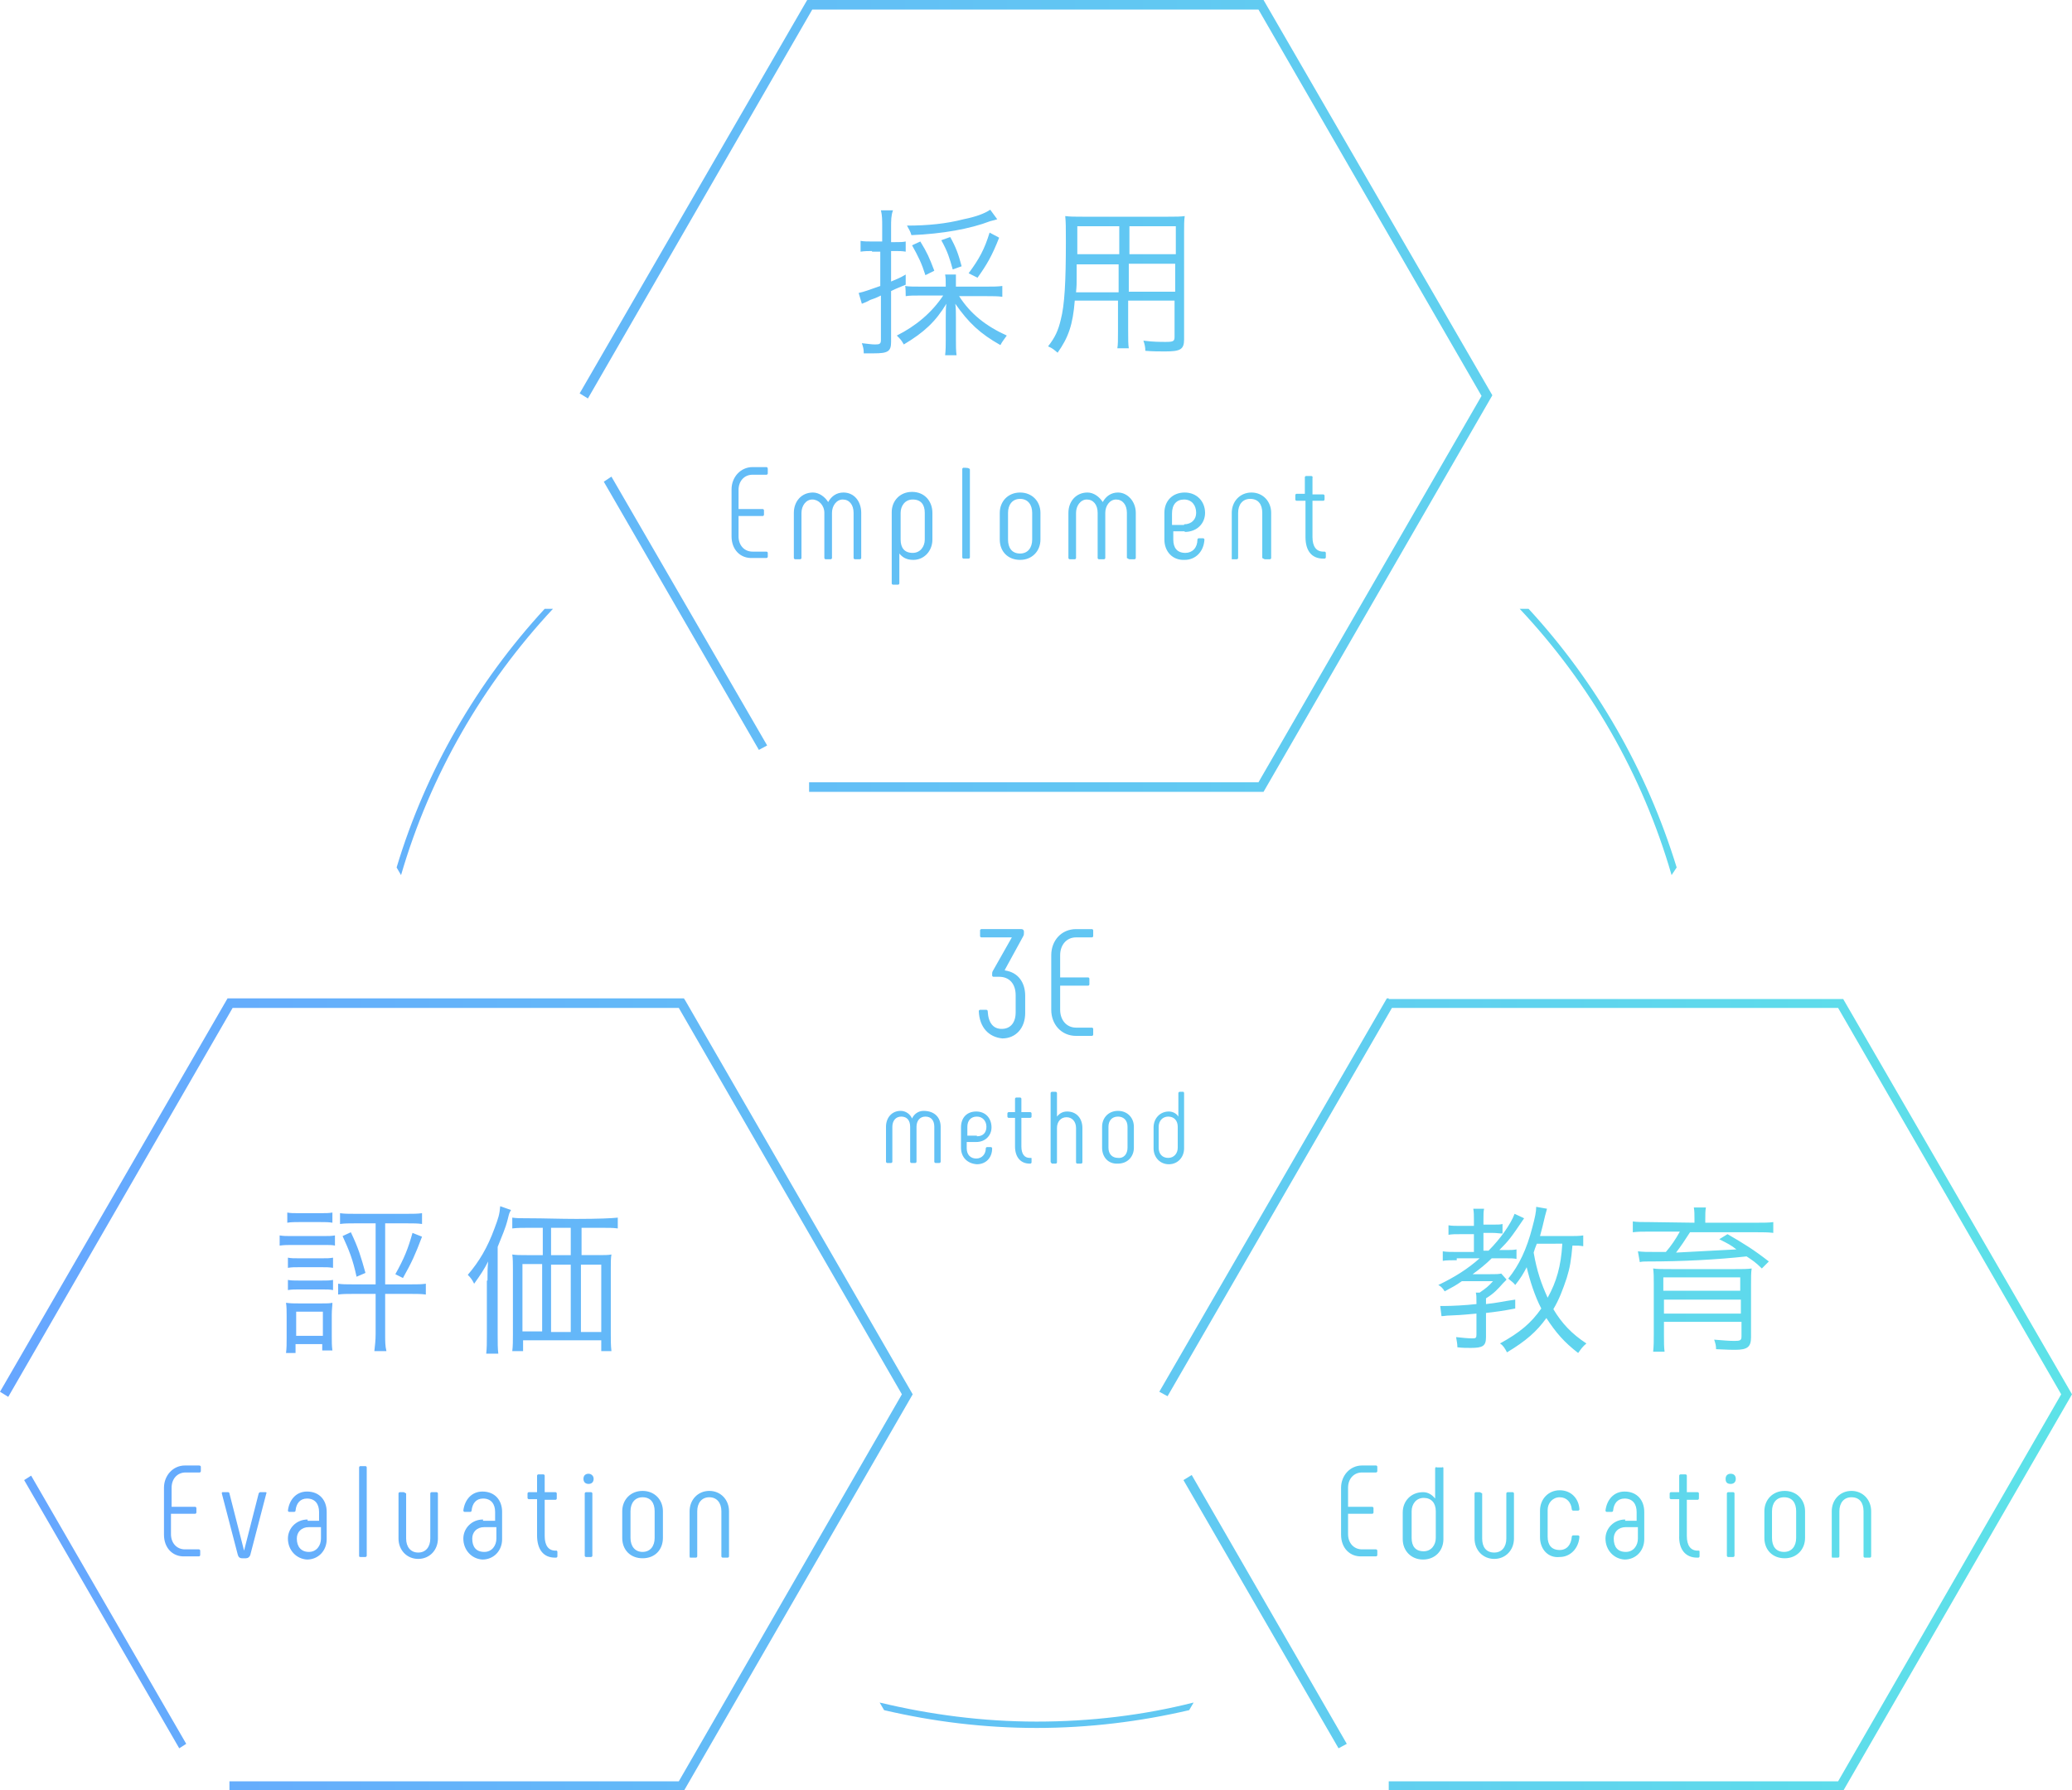 <?xml version="1.0" encoding="utf-8"?>
<!-- Generator: Adobe Illustrator 21.0.2, SVG Export Plug-In . SVG Version: 6.00 Build 0)  -->
<svg version="1.2" baseProfile="tiny" id="レイヤー_1"
	 xmlns="http://www.w3.org/2000/svg" xmlns:xlink="http://www.w3.org/1999/xlink" x="0px" y="0px" viewBox="0 0 326 281.7"
	 overflow="scroll" xml:space="preserve">
<linearGradient id="SVGID_1_" gradientUnits="userSpaceOnUse" x1="0.727" y1="140.835" x2="326.75" y2="140.835">
	<stop  offset="0" style="stop-color:#66A6FF"/>
	<stop  offset="1" style="stop-color:#5DE3E8"/>
</linearGradient>
<path fill="url(#SVGID_1_)" d="M57.5,200.3c-0.7-2.5-1.1-3.9-2.3-6.4l-1.3,0.6c1,2.2,1.6,3.6,2.2,6.4L57.5,200.3z M44,194.4v1.6
	c0.7-0.1,1.3-0.1,2.1-0.1h4.8c0.9,0,1.4,0,1.8,0.1v-1.6c-0.6,0.1-1,0.1-2.1,0.1h-4.6C45,194.5,44.6,194.5,44,194.4L44,194.4z
	 M50.4,192.3c0.8,0,1.3,0,1.9,0.1v-1.6c-0.6,0.1-1,0.1-1.9,0.1h-3.3c-0.9,0-1.4,0-1.9-0.1v1.6c0.6-0.1,1.1-0.1,1.9-0.1H50.4z
	 M63.4,201.1c1.4-2.5,1.9-3.6,3-6.5l-1.5-0.6c-0.7,2.5-1.3,4-2.7,6.5L63.4,201.1z M52.3,205c-0.5,0.1-0.8,0.1-1.8,0.1h-3.4
	c-0.8,0-1.4,0-2.1-0.1c0.1,0.6,0.1,1.3,0.1,2.1v3.4c0,0.9,0,1.7-0.1,2.4h1.5v-1.4h4.2v1h1.6c-0.1-0.7-0.1-1.4-0.1-2.2v-3.4
	C52.2,206,52.3,205.5,52.3,205z M50.8,210.2h-4.2v-3.8h4.2V210.2z M52.4,201.4c-0.6,0.1-0.9,0.1-1.8,0.1h-3.5c-0.9,0-1.3,0-1.8-0.1
	v1.6c0.6-0.1,1-0.1,1.8-0.1h3.5c0.8,0,1.3,0,1.8,0.1V201.4z M53.2,203.7c0.7-0.1,1.4-0.1,2.3-0.1h3.6v6.3c0,1-0.1,1.8-0.2,2.7h1.9
	c-0.2-0.8-0.2-1.5-0.2-2.7v-6.3h4.1c0.9,0,1.6,0,2.3,0.1V202c-0.7,0.1-1.3,0.1-2.3,0.1h-4.1v-9.6h3.5c1,0,1.6,0,2.3,0.1v-1.7
	c-0.7,0.1-1.4,0.1-2.3,0.1h-8.3c-1,0-1.6,0-2.3-0.1v1.7c0.7-0.1,1.4-0.1,2.3-0.1h3.3v9.6h-3.6c-1.1,0-1.6,0-2.3-0.1V203.7
	L53.2,203.7z M52.4,197.9c-0.6,0.1-0.9,0.1-1.8,0.1h-3.5c-0.9,0-1.3,0-1.8-0.1v1.6c0.6-0.1,1-0.1,1.8-0.1h3.5c0.8,0,1.1,0,1.8,0.1
	V197.9z M79.9,191.8c0.2-0.8,0.2-0.9,0.5-1.4l-1.7-0.6c-0.1,1.3-0.3,1.9-0.9,3.5c-1.1,3-2.4,5.2-4.2,7.3c0.5,0.5,0.7,0.8,1,1.4
	c1-1.4,1.6-2.3,2.2-3.5c-0.1,1.1-0.1,1.7-0.1,3h-0.1v8.5c0,1.3,0,2.1-0.1,3h1.9c-0.1-0.8-0.1-1.7-0.1-3v-13.8
	C79,194.4,79.5,193.4,79.9,191.8z M80.6,212.6h1.7v-1.7h12.3v1.7h1.6c-0.1-0.9-0.1-1.7-0.1-2.7v-10.3c0-1,0-1.6,0.1-2.2
	c-0.5,0.1-1.1,0.1-2.2,0.1h-2.5v-4.3h3.1c1.1,0,1.9,0,2.6,0.1v-1.7c-0.9,0.1-3,0.2-6.5,0.2c-2.6,0-5.1-0.1-7.5-0.1
	c-1.4,0-1.9,0-2.6-0.1v1.7c0.8-0.1,1.6-0.1,2.6-0.1h2.2v4.3h-2.5c-1,0-1.7,0-2.3-0.1c0.1,0.7,0.1,1.4,0.1,2.3V210
	C80.7,211,80.7,211.8,80.6,212.6z M91.4,199h3.2v10.6h-3.2V199z M89.8,209.6h-3.1V199h3.1V209.6z M86.7,193.2h3.1v4.3h-3.1V193.2z
	 M82.2,198.9h3.1v10.6h-3.1V198.9z M31.3,230.6h-2.2c-1.9,0-3.3,1.6-3.3,3.5v7.4c0,2.1,1.4,3.5,3.3,3.4h2.2c0.1,0,0.2-0.1,0.2-0.2
	v-0.7c0-0.1-0.1-0.2-0.2-0.2h-2.2c-1.3,0-2.2-1-2.2-2.4v-3.2h3.8c0.1,0,0.2-0.1,0.2-0.2v-0.7c0-0.1-0.1-0.2-0.2-0.2H27v-3
	c0-1.4,0.9-2.4,2.2-2.4h2.2c0.1,0,0.2-0.1,0.2-0.2v-0.7C31.6,230.7,31.5,230.6,31.3,230.6z M38.1,245.2h0.6c0.3,0,0.6-0.2,0.7-0.6
	l2.5-9.6c0.1-0.1,0-0.2-0.1-0.2h-0.8c-0.1,0-0.2,0-0.3,0.2l-2.3,9l-2.3-9c0-0.1-0.1-0.2-0.2-0.2H35c-0.1,0-0.1,0.1-0.1,0.2l2.5,9.6
	C37.5,245,37.7,245.2,38.1,245.2z M48.4,239.1c-1.8,0-3.1,1.4-3.1,3c0,1.8,1.3,3.2,3,3.3c1.8,0,3.1-1.4,3.1-3.2v-4.3
	c0-1.8-1.1-3.2-3.1-3.2c-1.7,0-2.8,1.3-3,3c0,0.1,0.1,0.2,0.2,0.2h0.8c0.1,0,0.2-0.1,0.2-0.2c0.1-1.1,0.7-1.9,1.8-1.9
	c1.3,0,1.9,0.9,1.9,2.1v1.4H48.4z M50.5,240.3v1.8c0,1.1-0.7,2.1-1.9,2.1s-1.9-0.8-1.9-2.1c0-1,0.7-1.8,1.9-1.8H50.5z M56.7,230.7
	c-0.1,0-0.2,0.1-0.2,0.2v13.9c0,0.1,0,0.2,0.2,0.2h0.8c0.1,0,0.2-0.1,0.2-0.2v-13.9c0-0.1-0.1-0.2-0.2-0.2H56.7z M63.5,234.8h-0.6
	c-0.1,0-0.2,0.1-0.2,0.2v7.1c0,1.8,1.3,3.2,3.1,3.2c1.8,0,3.1-1.4,3.1-3.2V235c0-0.1-0.1-0.2-0.2-0.2h-0.8c-0.1,0-0.2,0.1-0.2,0.2
	v7.1c0,1.3-0.7,2.2-1.9,2.2s-1.9-0.9-1.9-2.2V235C63.7,234.9,63.6,234.8,63.5,234.8z M76,239.1c-1.8,0-3.1,1.4-3.1,3
	c0,1.8,1.3,3.2,3,3.3c1.8,0,3.1-1.4,3.1-3.2v-4.3c0-1.8-1.1-3.2-3.1-3.2c-1.7,0-2.8,1.3-3,3c0,0.1,0.1,0.2,0.2,0.2H74
	c0.1,0,0.2-0.1,0.2-0.2c0.1-1.1,0.7-1.9,1.8-1.9c1.3,0,1.9,0.9,1.9,2.1v1.4H76z M78.1,240.3v1.8c0,1.1-0.7,2.1-1.9,2.1
	c-1.3,0-1.9-0.8-1.9-2.1c0-1,0.7-1.8,1.9-1.8H78.1z M87.3,245.1h0.2c0.1,0,0.2-0.1,0.2-0.2v-0.7c0-0.1-0.1-0.2-0.1-0.2h-0.2
	c-1.1,0-1.7-0.8-1.7-2.3V236h1.7c0.1,0,0.2-0.1,0.2-0.2V235c0-0.1-0.1-0.2-0.2-0.2h-1.7v-2.6c0-0.1-0.1-0.2-0.2-0.2h-0.8
	c-0.1,0-0.2,0.1-0.2,0.2v2.6h-1.3c-0.1,0-0.2,0.1-0.2,0.2v0.7c0,0.1,0.1,0.2,0.2,0.2h1.3v5.7C84.5,243.8,85.5,245.1,87.3,245.1z
	 M92.2,234.8c-0.1,0-0.2,0.1-0.2,0.2v9.8c0,0.1,0.1,0.2,0.2,0.2H93c0.1,0,0.2-0.1,0.2-0.2V235c0-0.1-0.1-0.2-0.2-0.2H92.2z
	 M92.6,231.9c-0.5,0-0.8,0.3-0.8,0.8c0,0.5,0.3,0.8,0.8,0.8s0.8-0.3,0.8-0.8C93.4,232.2,93,231.9,92.6,231.9z M104.3,242v-4.2
	c0-1.8-1.3-3.2-3.2-3.2c-1.9,0-3.2,1.4-3.2,3.2v4.2c0,1.9,1.3,3.2,3.2,3.2C103.1,245.2,104.3,243.8,104.3,242z M99.2,242v-4.2
	c0-1.3,0.7-2.2,1.9-2.2c1.3,0,1.9,0.9,1.9,2.2v4.2c0,1.3-0.7,2.2-1.9,2.2C99.9,244.2,99.2,243.3,99.2,242z M109.5,245.1
	c0.1,0,0.2-0.1,0.2-0.2v-7.1c0-1.3,0.7-2.2,1.9-2.2s1.9,0.9,1.9,2.2v7.1c0,0.1,0.1,0.2,0.2,0.2h0.8c0.1,0,0.2-0.1,0.2-0.2v-7.1
	c0-1.8-1.3-3.2-3.1-3.2s-3.1,1.4-3.1,3.2v7.1c0,0.1,0.1,0.2,0,0.2H109.5z M107.8,157.4l-0.2-0.3H36.1h-0.3L0,219l1.3,0.8l35.3-61.2
	h70.2l35.1,60.8l-35.1,60.9H36.1v1.5h71.5l36-62.4L107.8,157.4z M3.8,232.9l24.4,42.2l1.1-0.7L4.9,232.2L3.8,232.9z M243.4,190.2
	l-1.7-0.3c0,0.8-0.2,1.7-0.6,3.2c-0.9,3.5-2.1,6-3.8,8.1c0.6,0.5,0.8,0.6,1.1,1c0.8-1,1.3-1.8,1.8-2.8c0.5,2.1,1.3,4.6,2.3,6.5
	c-1.6,2.3-3.4,3.8-6.5,5.5c0.5,0.3,0.8,0.8,1.1,1.4c3-1.8,4.7-3.3,6.2-5.4c1.5,2.3,2.8,3.8,5,5.5c0.5-0.7,0.7-1,1.3-1.5
	c-2.3-1.5-3.9-3.2-5.2-5.4c0.9-1.5,1.5-3.1,2.1-4.9c0.5-1.6,0.7-2.8,0.9-5.1c0.9,0,1.1,0,1.7,0.1v-1.7c-0.7,0.1-1.3,0.1-2.4,0.1
	h-4.4c0.2-0.7,0.6-2.3,0.8-3.2C243.3,190.6,243.3,190.6,243.4,190.2z M245.8,195.8c-0.2,3.4-0.9,5.9-2.3,8.4c-1-2.2-1.7-4.2-2.2-7.1
	c0.2-0.6,0.2-0.7,0.5-1.4H245.8z M227.3,203.2c1.3-0.7,1.7-0.9,2.7-1.6h4.9c-0.7,0.8-1.1,1.1-2.1,1.8h-0.6c0.1,0.3,0.1,0.8,0.1,1.7
	v0.1c-1.7,0.2-4,0.3-4.9,0.3c-0.2,0-0.6,0-0.8,0l0.2,1.6c0.5,0,0.7-0.1,1.3-0.1c2.5-0.1,2.8-0.2,4.2-0.3v3.3c0,0.5-0.1,0.6-0.6,0.6
	c-0.8,0-1.6-0.1-2.6-0.2c0.1,0.7,0.2,1,0.2,1.6c0.7,0.1,1.5,0.1,2.1,0.1c1.9,0,2.4-0.3,2.4-1.7v-3.8c1.7-0.2,2.5-0.3,4.6-0.7v-1.4
	c-2.1,0.3-2.7,0.5-4.6,0.7v-0.9c1.3-0.8,1.9-1.5,2.7-2.4c0.3-0.3,0.3-0.3,0.5-0.5v-0.1l-0.8-0.9c-0.5,0.1-0.7,0.1-1.8,0.1h-2.7
	c1.1-0.8,2.1-1.6,3-2.5h2.2c0.8,0,1.3,0,1.7,0.1v-1.5c-0.5,0.1-0.9,0.1-1.7,0.1h-1c1.5-1.5,1.8-1.9,3.9-5l-1.5-0.7
	c-0.6,1.6-2.2,3.9-4.1,5.8h-0.8v-2.8h1.4c0.7,0,1.1,0.1,1.6,0.1v-1.5c-0.3,0.1-0.8,0.1-1.6,0.1h-1.4V192c0-0.9,0-1.4,0.1-1.8h-1.7
	c0.1,0.6,0.1,1,0.1,1.8v0.9h-1.9c-1,0-1.6,0-2.1-0.1v1.5c0.6-0.1,1-0.1,2.1-0.1h1.9v2.8h-2.7c-0.9,0-1.6,0-2.2-0.1v1.5
	c0.5-0.1,1.3-0.1,2.2-0.1v-0.3h3.6c-1.9,1.7-4,3-6.5,4.2C226.7,202.4,227,202.7,227.3,203.2z M259.5,192.3c-1.1,0-1.9,0-2.6-0.1v1.7
	c0.8-0.1,1.5-0.1,2.5-0.1h4.9c-0.6,1.1-1.4,2.3-2.2,3.2c-0.8,0-1.1,0-1.6,0c-1.5,0-1.9,0-2.8-0.1l0.3,1.7c0.3-0.1,0.8-0.1,1.1-0.1
	c5.8,0,11.1-0.3,15.7-0.8c0.9,0.6,1.4,0.9,2.4,1.9l1.1-1.1c-2.3-1.8-3.9-2.8-6.5-4.3l-1.3,0.8c1.4,0.7,1.8,0.9,2.7,1.6
	c-3.6,0.2-6,0.3-9.5,0.5c0.7-0.9,1.5-2.1,2.2-3.2h10.6c0.9,0,1.7,0,2.5,0.1v-1.7c-0.7,0.1-1.5,0.1-2.6,0.1h-8.1v-0.6
	c0-0.7,0-1.3,0.1-1.8h-1.9c0.1,0.6,0.1,1,0.1,1.8v0.6L259.5,192.3L259.5,192.3z M275.5,210.4v-8.2c0-1.3,0-1.9,0.1-2.6
	c-0.7,0.1-1.3,0.1-2.7,0.1h-9.8c-1.5,0-2.4,0-3-0.1c0.1,0.7,0.1,1.4,0.1,2.4v7.9c0,1.1,0,1.9-0.1,2.8h1.8c-0.1-0.7-0.1-1.5-0.1-2.7
	V208H274v2.3c0,0.6-0.2,0.7-1.1,0.7s-1.9-0.1-3.2-0.2c0.2,0.6,0.3,0.9,0.3,1.5c1.8,0.1,2.7,0.1,3,0.1
	C275,212.4,275.5,211.9,275.5,210.4z M261.7,203.1v-2.1h12.1v2.1H261.7z M273.9,206.7h-12.1v-2.2h12.1V206.7z M216.5,230.6h-2.2
	c-1.9,0-3.3,1.6-3.3,3.5v7.4c0,2.1,1.4,3.5,3.3,3.4h2.2c0.1,0,0.2-0.1,0.2-0.2v-0.7c0-0.1-0.1-0.2-0.2-0.2h-2.2
	c-1.3,0-2.2-1-2.2-2.4v-3.2h3.8c0.1,0,0.2-0.1,0.2-0.2v-0.7c0-0.1-0.1-0.2-0.2-0.2h-3.8v-3c0-1.4,0.9-2.4,2.2-2.4h2.2
	c0.1,0,0.2-0.1,0.2-0.2v-0.7C216.7,230.7,216.6,230.6,216.5,230.6z M225.8,231.1v4.7c-0.5-0.6-1.1-1-1.9-1c-1.9,0-3.2,1.4-3.2,3.2
	v4.2c0,1.8,1.3,3.2,3.2,3.2s3.2-1.4,3.2-3.2v-11.2c0-0.1-0.1-0.2-0.2-0.1h-0.8C225.9,230.8,225.8,230.9,225.8,231.1z M225.9,242
	c0,1.1-0.7,2.1-1.9,2.1c-1.3,0-1.9-0.8-1.9-2.1v-4.2c0-1.1,0.7-2.1,1.9-2.1s1.9,0.8,1.9,2.1V242z M232.8,234.8h-0.6
	c-0.1,0-0.2,0.1-0.2,0.2v7.1c0,1.8,1.3,3.2,3.1,3.2c1.8,0,3.1-1.4,3.1-3.2V235c0-0.1-0.1-0.2-0.2-0.2h-0.8c-0.1,0-0.2,0.1-0.2,0.2
	v7.1c0,1.3-0.7,2.2-1.9,2.2c-1.3,0-1.9-0.9-1.9-2.2V235C233,234.9,232.9,234.8,232.8,234.8z M245.4,235.6c1.1,0,1.8,0.8,1.9,1.9
	c0,0.1,0.1,0.2,0.2,0.2h0.8c0.1,0,0.2-0.1,0.2-0.2c-0.1-1.7-1.3-3-3.1-3c-1.8,0-3.1,1.4-3.1,3.2v4.2c0,1.9,1.3,3.3,3.1,3.1
	c1.7,0,3-1.4,3.1-3.2c0-0.1-0.1-0.2-0.2-0.2h-0.8c-0.1,0-0.2,0.1-0.2,0.2c-0.1,1.3-0.8,2.1-1.9,2.1c-1.3,0-1.9-0.8-1.9-2.1v-4.2
	C243.5,236.5,244.3,235.6,245.4,235.6z M255.7,239.1c-1.8,0-3.1,1.4-3.1,3c0,1.8,1.3,3.2,3,3.3c1.8,0,3.1-1.4,3.1-3.2v-4.3
	c0-1.8-1.1-3.2-3.1-3.2c-1.7,0-2.8,1.3-3,3c0,0.1,0.1,0.2,0.2,0.2h0.8c0.1,0,0.2-0.1,0.2-0.2c0.1-1.1,0.7-1.9,1.8-1.9
	c1.3,0,1.9,0.9,1.9,2.1v1.4H255.7z M257.7,240.3v1.8c0,1.1-0.7,2.1-1.9,2.1c-1.3,0-1.9-0.8-1.9-2.1c0-1,0.7-1.8,1.9-1.8H257.7z
	 M267,245.1h0.2c0.1,0,0.2-0.1,0.2-0.2v-0.7c0-0.1,0-0.2-0.1-0.2h-0.2c-1.1,0-1.7-0.8-1.7-2.3V236h1.7c0.1,0,0.2-0.1,0.2-0.2V235
	c0-0.1-0.1-0.2-0.2-0.2h-1.7v-2.6c0-0.1-0.1-0.2-0.2-0.2h-0.8c-0.1,0-0.2,0.1-0.2,0.2v2.6h-1.3c-0.1,0-0.2,0.1-0.2,0.2v0.7
	c0,0.1,0.1,0.2,0.2,0.2h1.3v5.7C264.1,243.8,265.2,245.1,267,245.1z M272.3,231.9c-0.5,0-0.8,0.3-0.8,0.8c0,0.5,0.2,0.8,0.8,0.8
	c0.5,0,0.8-0.3,0.8-0.8C273.1,232.2,272.8,231.9,272.3,231.9z M272.7,234.8h-0.8c-0.1,0-0.2,0.1-0.2,0.2v9.8c0,0.1,0.1,0.2,0.2,0.2
	h0.8c0.1,0,0.2-0.1,0.2-0.2V235C272.9,234.9,272.8,234.8,272.7,234.8z M277.6,237.8v4.2c0,1.9,1.3,3.2,3.2,3.2s3.2-1.4,3.2-3.2v-4.2
	c0-1.8-1.3-3.2-3.2-3.2S277.6,236,277.6,237.8z M278.8,237.8c0-1.3,0.7-2.2,1.9-2.2c1.3,0,1.9,0.9,1.9,2.2v4.2
	c0,1.3-0.7,2.2-1.9,2.2c-1.3,0-1.9-0.9-1.9-2.2V237.8z M289.2,245.1c0.1,0,0.2-0.1,0.2-0.2v-7.1c0-1.3,0.7-2.2,1.9-2.2
	c1.3,0,1.9,0.9,1.9,2.2v7.1c0,0.1,0.1,0.2,0.2,0.2h0.8c0.1,0,0.2-0.1,0.2-0.2v-7.1c0-1.8-1.3-3.2-3.1-3.2s-3.1,1.4-3.1,3.2v7.1
	c0,0.1,0.1,0.2,0,0.2H289.2z M218.5,157.1h-0.3L182.4,219l1.3,0.7l35.3-61.1h70.2l35.1,60.8l-35.1,60.9h-70.7v1.5H290l36-62.4
	l-36-62.2H218.5z M186.2,232.9l24.4,42.2l1.3-0.7l-24.4-42.3L186.2,232.9z M135.1,46.1l0.5,1.7c0.5-0.2,0.8-0.3,1.3-0.6
	c0.6-0.2,0.9-0.3,1.7-0.7v7c0,0.6-0.2,0.7-0.9,0.7c-0.6,0-1.1-0.1-2.1-0.2c0.2,0.6,0.3,0.9,0.3,1.6c0.6,0,1.3,0,1.6,0
	c2.2,0,2.7-0.3,2.7-1.8v-8c1-0.5,1.4-0.6,2.3-1v-1.6c-1,0.6-1.4,0.7-2.3,1.1v-4.8h0.6c0.7,0,1.1,0,1.7,0.1V38
	c-0.5,0.1-0.9,0.1-1.7,0.1h-0.6v-2.4c0-1,0-1.8,0.3-2.6h-1.9c0.2,0.8,0.2,1.5,0.2,2.5V38h-1.5c-0.8,0-1.4,0-1.9-0.1v1.7
	c0.6-0.1,1.3-0.1,1.8-0.1v0.1h1.3V45C136.8,45.6,136,45.9,135.1,46.1z M151.6,34.5c-2.7,0.7-5.6,1-8.9,1c0.3,0.6,0.5,0.8,0.7,1.5
	c4.9-0.2,9.3-1,12.4-2.2c0.8-0.2,0.8-0.2,1.1-0.3l-1.1-1.5C154.9,33.6,153.6,34.1,151.6,34.5z M152.4,43l1.4,0.7
	c1.5-2.1,2.3-3.5,3.4-6.3l-1.5-0.8C154.9,39.2,154.1,40.7,152.4,43z M142.5,46.6c0.6-0.1,1.3-0.1,2.4-0.1h3.5
	c-1.8,2.7-4.3,4.8-7.3,6.3c0.6,0.6,0.7,0.7,1.1,1.4c3.2-1.9,5-3.6,6.7-6.4c-0.1,0.6-0.1,1.5-0.1,2.4v3.2c0,0.9,0,1.7-0.1,2.5h1.8
	c-0.1-0.7-0.1-1.5-0.1-2.5v-3.2c0-0.9,0-1.8-0.1-2.4c2.1,3,3.9,4.7,7.1,6.5c0.3-0.6,0.6-0.9,1-1.5c-3.3-1.5-5.7-3.4-7.5-6.2h4.4
	c0.9,0,1.7,0,2.4,0.1V45c-0.7,0.1-1.5,0.1-2.4,0.1h-4.9v-0.3c0-0.8,0-1.1,0-1.6h-1.7c0.1,0.5,0.1,0.8,0.1,1.6v0.3h-4
	c-1.1,0-1.8,0-2.4-0.1C142.5,45,142.5,46.6,142.5,46.6z M145.6,43.3l1.4-0.7c-0.8-2.1-1.1-2.8-2.2-4.6l-1.3,0.6
	C144.5,40.4,145,41.4,145.6,43.3z M149.9,42.4l1.4-0.5c-0.5-1.9-0.9-3-1.8-4.6l-1.4,0.5C149.1,39.6,149.4,40.6,149.9,42.4z
	 M164.9,54.5c0.7,0.3,0.9,0.5,1.5,1c1.7-2.4,2.4-4.4,2.7-8.2h6.8v4.8c0,1.4,0,2.1-0.1,2.7h1.8c-0.1-0.6-0.1-1.4-0.1-2.7v-4.8h7.3V53
	c0,0.7-0.2,0.8-1.4,0.8c-0.8,0-2.1,0-3.5-0.2c0.2,0.6,0.3,1,0.3,1.6c1,0.1,2.3,0.1,3.1,0.1c2.4,0,3-0.3,3-1.9V36.5
	c0-1.1,0-1.8,0.1-2.5c-0.7,0.1-1.4,0.1-2.6,0.1h-13.5c-1.3,0-1.9,0-2.7-0.1c0.1,1.1,0.1,1.6,0.1,4.1c0,6.3-0.2,9.9-0.8,12.2
	C166.5,52,166,53.1,164.9,54.5z M177.7,35.6h7.3V40h-7.3V35.6z M177.6,41.5h7.3v4.4h-7.3V41.5z M169.5,38.6v-3h6.6V40h-6.6V38.6z
	 M169.4,43.2c0-0.5,0-0.9,0-1.6h6.6v4.4h-6.7C169.4,44.9,169.4,44.8,169.4,43.2z M120.6,73.5h-2.2c-1.9,0-3.3,1.6-3.3,3.5v7.4
	c0,2.1,1.4,3.5,3.3,3.4h2.2c0.1,0,0.2-0.1,0.2-0.2V87c0-0.1-0.1-0.2-0.2-0.2h-2.2c-1.3,0-2.2-1-2.2-2.4v-3.2h3.8
	c0.1,0,0.2-0.1,0.2-0.2v-0.7c0-0.1-0.1-0.2-0.2-0.2h-3.8v-3c0-1.4,0.9-2.4,2.2-2.4h2.2c0.1,0,0.2-0.1,0.2-0.2v-0.7
	C120.8,73.6,120.7,73.5,120.6,73.5z M129.7,80.7v7.1c0,0.1,0.1,0.2,0.2,0.2h0.8c0.1,0,0.2-0.1,0.2-0.2v-7.1c0-1.1,0.7-2.1,1.7-2.1
	c1,0,1.7,0.8,1.7,2.1v7.1c0,0.1,0.1,0.2,0.2,0.2h0.8c0.1,0,0.2-0.1,0.2-0.2v-7.1c0-1.8-1.1-3.2-2.8-3.2c-1.1,0-1.9,0.6-2.4,1.5
	c-0.5-0.8-1.4-1.5-2.4-1.5c-1.8,0-3,1.4-3,3.2v7.1c0,0.1,0.1,0.2,0.2,0.2h0.8c0.1,0,0.2-0.1,0.2-0.2v-7.1c0-1.1,0.7-2.1,1.7-2.1
	S129.7,79.5,129.7,80.7z M143.5,77.4c-1.9,0-3.2,1.4-3.2,3.2v11.2c0,0.1,0.1,0.2,0.2,0.2h0.8c0.1,0,0.2-0.1,0.2-0.2v-4.7
	c0.5,0.6,1.1,1,2.2,1c1.7,0,3-1.4,3-3.2v-4.2C146.7,78.9,145.5,77.4,143.5,77.4z M145.5,84.9c0,1.1-0.7,2.1-1.9,2.1
	c-1.3,0-1.9-0.8-1.9-2.1v-4.2c0-1.1,0.7-2.1,1.9-2.1c1.3,0,1.9,0.8,1.9,2.1V84.9z M151.6,73.6c-0.1,0-0.2,0.1-0.2,0.2v13.9
	c0,0.1,0.1,0.2,0.2,0.2h0.8c0.1,0,0.2-0.1,0.2-0.2V73.9c0-0.1-0.1-0.2-0.2-0.2C152.4,73.6,151.6,73.6,151.6,73.6z M157.3,84.9
	c0,1.9,1.3,3.2,3.2,3.2s3.2-1.4,3.2-3.2v-4.2c0-1.8-1.3-3.2-3.2-3.2s-3.2,1.4-3.2,3.2V84.9z M158.6,80.7c0-1.3,0.7-2.2,1.9-2.2
	s1.9,0.9,1.9,2.2v4.2c0,1.3-0.7,2.2-1.9,2.2c-1.3,0-1.9-0.9-1.9-2.2V80.7z M177.7,88h0.8c0.1,0,0.2-0.1,0.2-0.2v-7.1
	c0-1.8-1.3-3.2-2.8-3.2c-1.1,0-1.9,0.6-2.4,1.5c-0.5-0.8-1.4-1.5-2.4-1.5c-1.8,0-3,1.4-3,3.2v7.1c0,0.1,0.1,0.2,0.2,0.2h0.8
	c0.1,0,0.2-0.1,0.2-0.2v-7.1c0-1.1,0.7-2.1,1.7-2.1s1.7,0.8,1.7,2.1v7.1c0,0.1,0.1,0.2,0.2,0.2h0.8c0.1,0,0.2-0.1,0.2-0.2v-7.1
	c0-1.1,0.7-2.1,1.7-2.1s1.7,0.8,1.7,2.1v7.1C177.5,87.9,177.6,88,177.7,88z M186.4,83.7c1.9,0,3.2-1.3,3.2-3c0-1.8-1.3-3.2-3.2-3.2
	s-3.2,1.3-3.2,3.2v4.2c0,1.9,1.3,3.3,3.2,3.2c1.7,0,3-1.3,3.1-3.2c0-0.1-0.1-0.2-0.2-0.2h-0.7c-0.1,0-0.2,0.1-0.2,0.2
	c0,1.3-0.8,2.1-1.9,2.1c-1.3,0-1.9-0.8-1.9-2.1v-1.3H186.4z M184.4,80.8c0-1.4,0.7-2.2,1.9-2.2s1.9,0.9,1.9,2.1c0,1-0.7,1.8-1.9,1.8
	v0.1h-1.9V80.8z M199,88h0.8c0.1,0,0.2-0.1,0.2-0.2v-7.1c0-1.8-1.3-3.2-3.1-3.2c-1.8,0-3.1,1.4-3.1,3.2v7.1c0,0.1,0,0.2,0,0.2h0.8
	c0.1,0,0.2-0.1,0.2-0.2v-7.1c0-1.3,0.7-2.2,1.9-2.2c1.3,0,1.9,0.9,1.9,2.2v7.1C198.8,87.9,198.9,88,199,88z M206.3,74.9h-0.8
	c-0.1,0-0.2,0.1-0.2,0.2v2.6H204c-0.1,0-0.2,0.1-0.2,0.2v0.7c0,0.1,0.1,0.2,0.2,0.2h1.4v5.7c0,2.2,1,3.4,2.8,3.4h0.2
	c0.1,0,0.2-0.1,0.2-0.2v-0.7c0-0.1-0.1-0.2-0.2-0.2h-0.2c-1.1,0-1.7-0.8-1.7-2.3v-5.7h1.7c0.1,0,0.2-0.1,0.2-0.2V78
	c0-0.1-0.1-0.2-0.2-0.2h-1.7v-2.6C206.6,75,206.4,74.9,206.3,74.9z M198.8,0h-71.5H127L91.2,61.9l1.3,0.8l35.3-61.2H198l35.1,60.8
	L198,123.1h-70.7v1.5h71.5l36-62.4L198.8,0z M95,75.8l24.4,42.2l1.3-0.7L96.2,75L95,75.8z M87,95.8c-11,11.8-19.3,26.1-23.9,41.9
	l-0.7-1.2c4.6-15.3,12.7-29.2,23.3-40.7H87z M263,137.7c-4.6-15.9-12.9-30.2-23.9-41.9h1.4c10.6,11.5,18.6,25.4,23.3,40.7L263,137.7
	z M187.1,269.1c-7.7,1.8-15.8,2.8-24,2.8c-8.3,0-16.3-1-24-2.8l-0.7-1.2c7.9,1.9,16.2,3,24.7,3c8.5,0,16.8-1,24.7-3L187.1,269.1z
	 M154,159.1c0-0.1,0.1-0.2,0.2-0.2h1c0.1,0,0.2,0.1,0.2,0.2c0.1,1.9,0.9,2.8,2.2,2.8c1.4,0,2.2-1,2.2-2.6v-2.7c0-1.8-1-2.9-2.6-2.9
	h-0.9c-0.1,0-0.2-0.1-0.2-0.2v-0.2c0-0.2,0-0.3,0.1-0.5l3-5.3h-4.8c-0.1,0-0.2-0.1-0.2-0.2v-0.9c0-0.1,0.1-0.2,0.2-0.2l6.3,0
	c0.2,0,0.4,0.1,0.4,0.4v0.2c0,0.2,0,0.3-0.1,0.5l-2.9,5.3l0,0.1c2.1,0.3,3.2,1.9,3.2,4v2.7c0,2.4-1.5,4-3.6,4
	C155.6,163.2,154.1,161.7,154,159.1z M165.4,158.9v-8.6c0-2.3,1.6-4.1,3.9-4.1h2.5c0.1,0,0.2,0.1,0.2,0.2v0.9c0,0.1-0.1,0.2-0.2,0.2
	h-2.5c-1.5,0-2.5,1.2-2.5,2.8v3.5h4.4c0.1,0,0.2,0.1,0.2,0.2v0.9c0,0.1-0.1,0.2-0.2,0.2h-4.4v3.8c0,1.6,1,2.8,2.5,2.8h2.5
	c0.1,0,0.2,0.1,0.2,0.2v0.9c0,0.1-0.1,0.2-0.2,0.2h-2.5C167,163,165.4,161.2,165.4,158.9z M148,177.3v5.5c0,0.1-0.1,0.2-0.2,0.2
	h-0.6c-0.1,0-0.2-0.1-0.2-0.2v-5.5c0-1-0.5-1.6-1.4-1.6s-1.4,0.7-1.4,1.6v5.5c0,0.1-0.1,0.2-0.2,0.2h-0.6c-0.1,0-0.2-0.1-0.2-0.2
	v-5.5c0-1-0.5-1.6-1.4-1.6s-1.4,0.7-1.4,1.6v5.5c0,0.1-0.1,0.2-0.2,0.2h-0.6c-0.1,0-0.2-0.1-0.2-0.2v-5.5c0-1.4,0.9-2.5,2.3-2.5
	c0.8,0,1.5,0.5,1.8,1.2c0.3-0.7,1-1.2,1.8-1.2C147.1,174.8,148,175.9,148,177.3z M151.2,180.6v-3.2c0-1.5,0.9-2.5,2.4-2.5
	c1.5,0,2.4,1.1,2.4,2.5c0,1.3-1,2.3-2.4,2.3h-1.5v1c0,1,0.6,1.6,1.5,1.6c0.9,0,1.5-0.7,1.5-1.6c0-0.1,0.1-0.2,0.2-0.2h0.6
	c0.1,0,0.2,0.1,0.2,0.2c0,1.5-1,2.5-2.4,2.5C152.2,183.1,151.2,182.1,151.2,180.6z M153.7,178.8c1,0,1.5-0.6,1.5-1.5
	c0-0.9-0.6-1.6-1.5-1.6c-1,0-1.5,0.7-1.5,1.6v1.4H153.7z M162.3,182.3v0.6c0,0.1-0.1,0.2-0.2,0.2H162c-1.4,0-2.3-1-2.3-2.7v-4.5h-1
	c-0.1,0-0.2-0.1-0.2-0.2v-0.5c0-0.1,0.1-0.2,0.2-0.2h1v-2.1c0-0.1,0.1-0.2,0.2-0.2h0.6c0.1,0,0.2,0.1,0.2,0.2v2.1h1.4
	c0.1,0,0.2,0.1,0.2,0.2v0.5c0,0.1-0.1,0.2-0.2,0.2h-1.4v4.5c0,1.2,0.5,1.8,1.3,1.8h0.2C162.3,182.2,162.3,182.2,162.3,182.3z
	 M165.3,182.8V172c0-0.1,0.1-0.2,0.2-0.2h0.6c0.1,0,0.2,0.1,0.2,0.2v3.7c0.4-0.5,0.9-0.8,1.6-0.8c1.5,0,2.4,1.1,2.4,2.6v5.4
	c0,0.1-0.1,0.2-0.2,0.2h-0.6c-0.1,0-0.2-0.1-0.2-0.2v-5.4c0-1-0.6-1.7-1.5-1.7c-0.9,0-1.5,0.7-1.5,1.7v5.4c0,0.1-0.1,0.2-0.2,0.2
	h-0.6C165.4,183,165.3,182.9,165.3,182.8z M173.4,180.6v-3.3c0-1.4,1-2.5,2.5-2.5c1.5,0,2.5,1.1,2.5,2.5v3.3c0,1.4-1,2.5-2.5,2.5
	C174.4,183.2,173.4,182.1,173.4,180.6z M177.4,180.6v-3.3c0-1-0.6-1.6-1.5-1.6c-1,0-1.5,0.7-1.5,1.6v3.3c0,1,0.6,1.6,1.5,1.6
	C176.8,182.3,177.4,181.6,177.4,180.6z M186.3,172v8.7c0,1.4-1,2.5-2.4,2.5s-2.4-1.1-2.4-2.5v-3.3c0-1.4,1-2.5,2.4-2.5
	c0.6,0,1.2,0.3,1.5,0.8V172c0-0.1,0.1-0.2,0.2-0.2h0.6C186.2,171.8,186.3,171.9,186.3,172z M185.3,177.3c0-1-0.6-1.6-1.5-1.6
	s-1.5,0.7-1.5,1.6v3.3c0,1,0.6,1.6,1.5,1.6s1.5-0.7,1.5-1.6V177.3z"/>
</svg>
